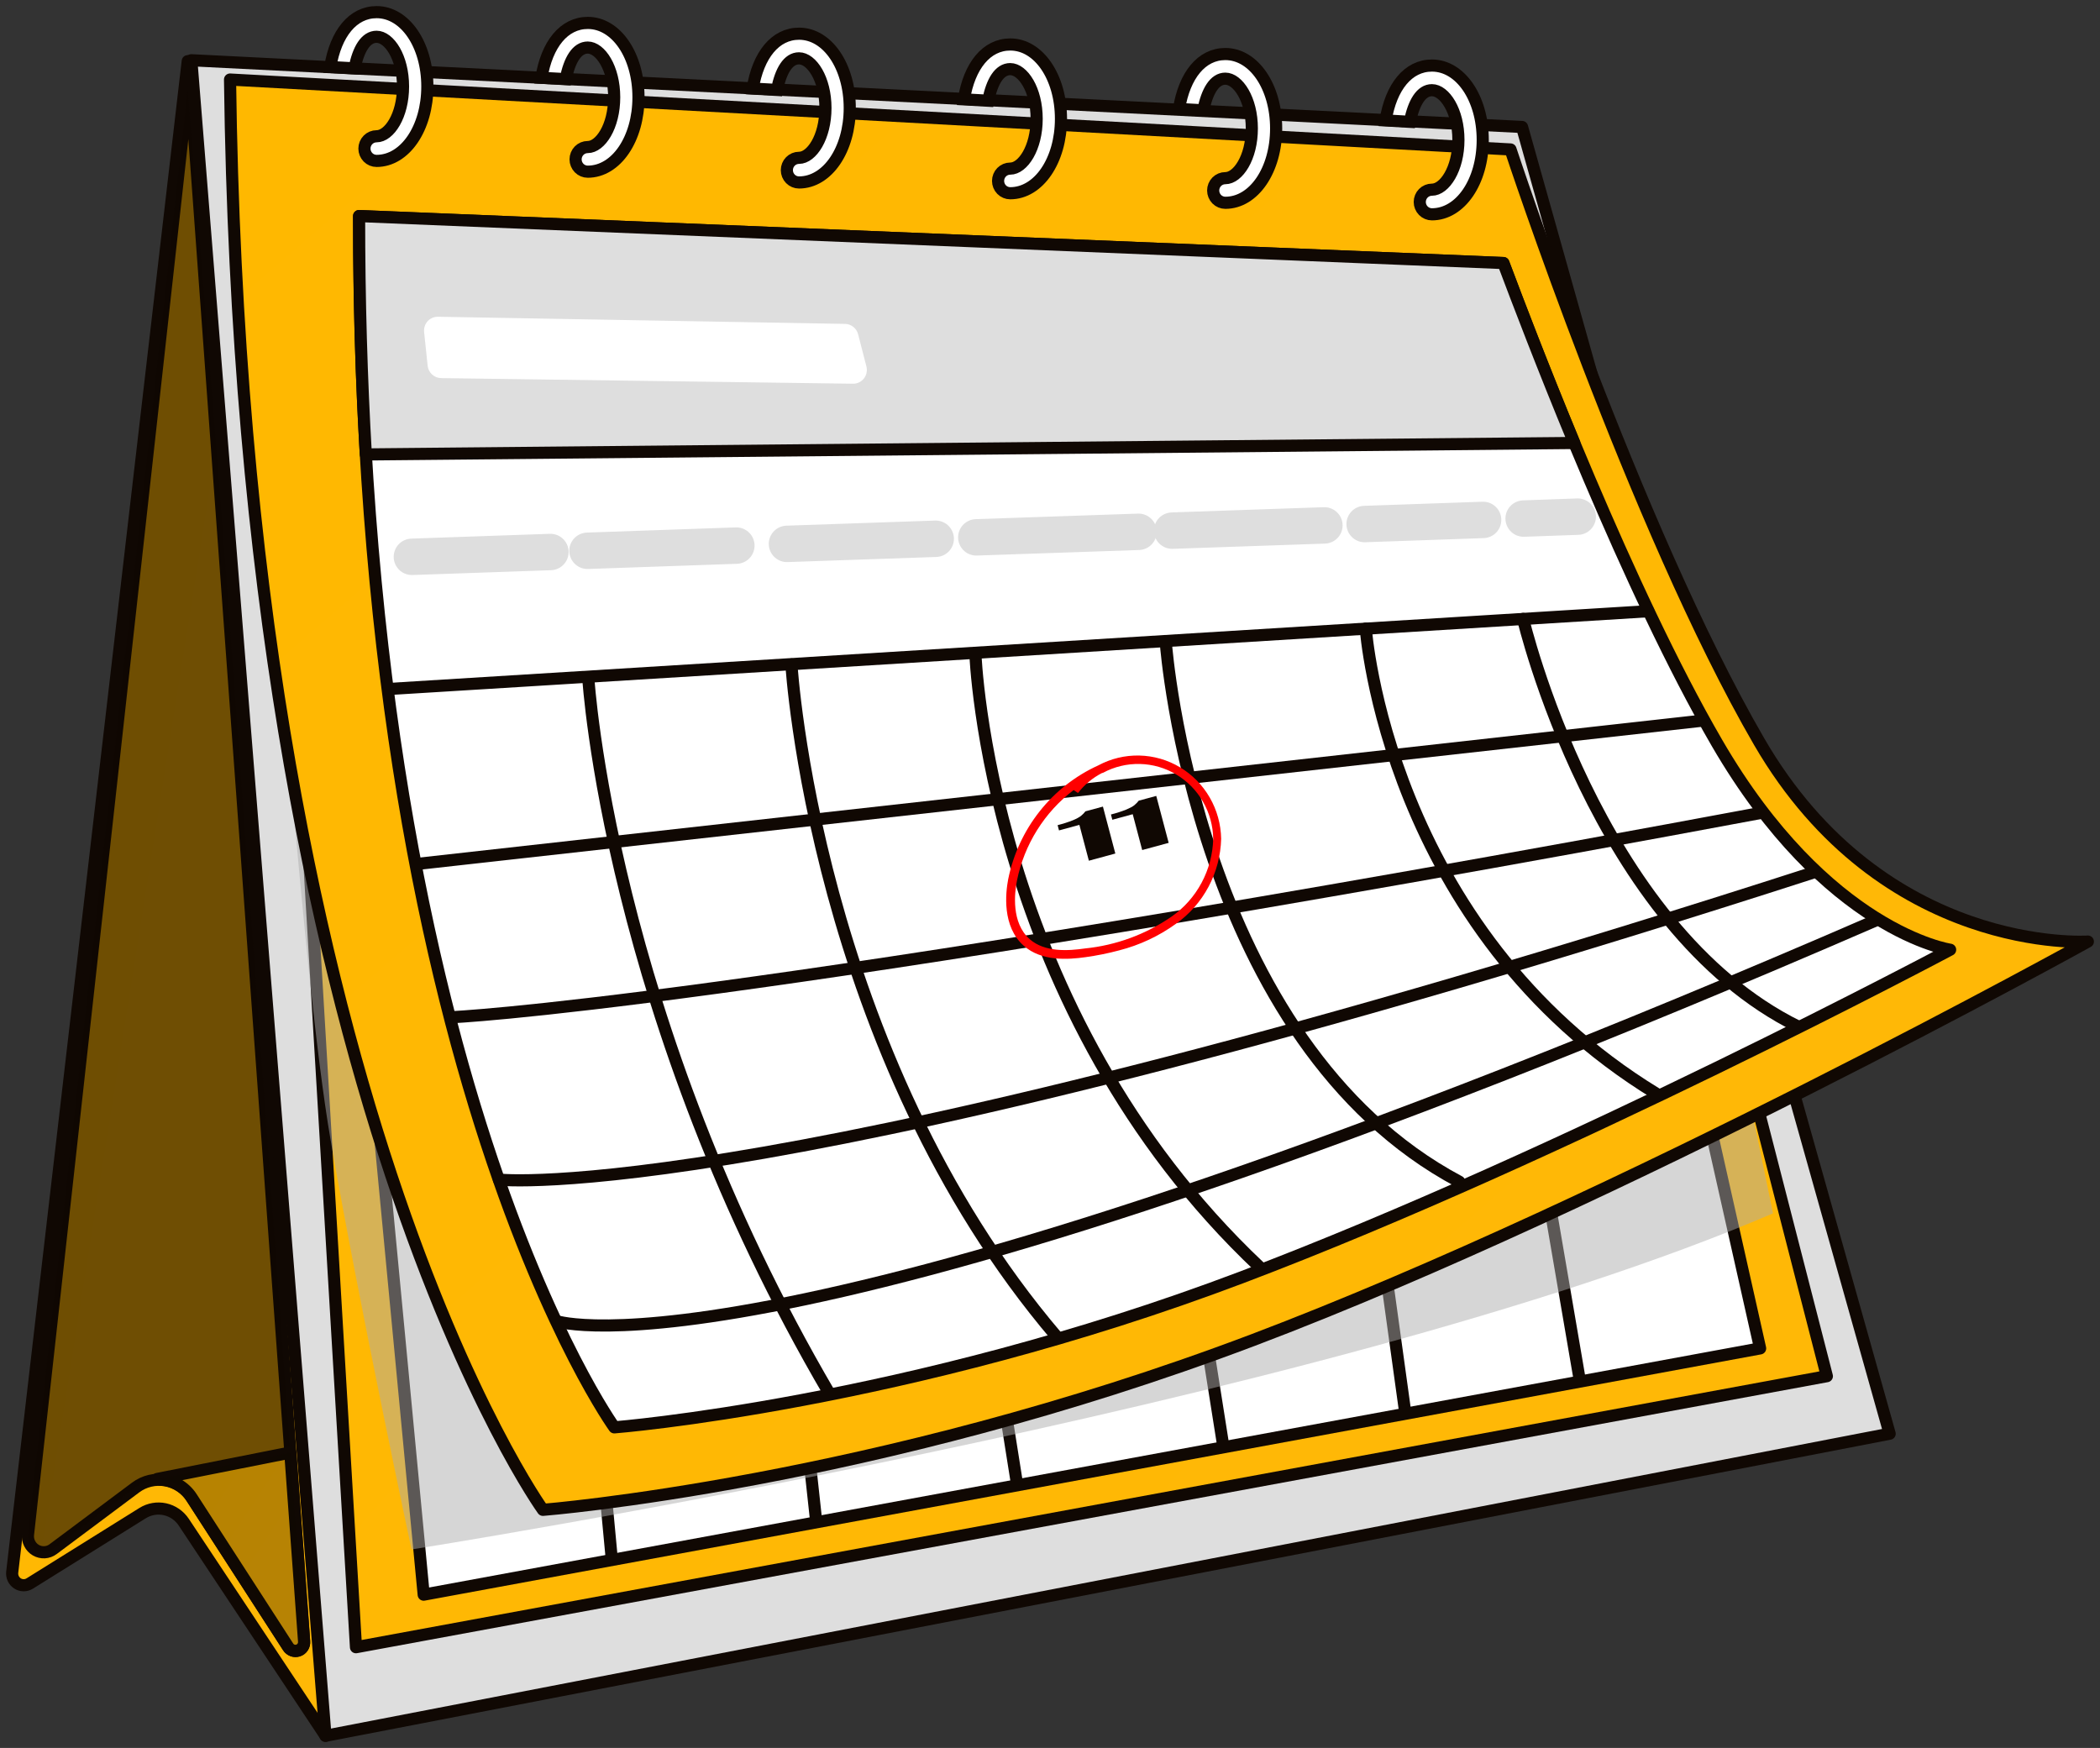 <svg xmlns="http://www.w3.org/2000/svg" width="173" height="144" viewBox="0 0 173 144" fill="none"><rect x="0" y="0" width="173" height="144" fill="#333333" stroke="none"/><path d="M15.466 5.04L1.006 129.526C0.986 129.705 1.017 129.887 1.094 130.049C1.171 130.212 1.291 130.349 1.441 130.446C1.591 130.543 1.765 130.595 1.943 130.597C2.121 130.598 2.296 130.549 2.448 130.455L11.741 124.659C12.293 124.313 12.956 124.197 13.59 124.336C14.224 124.475 14.78 124.859 15.141 125.405L26.818 143L31.69 68.988L15.466 5.04Z" fill="url(#paint0_linear_3134_34128)" stroke="#100803" stroke-linecap="round" stroke-linejoin="round"></path><path d="M15.376 8.171L2.308 126.415C2.279 126.671 2.325 126.929 2.44 127.158C2.554 127.387 2.732 127.577 2.951 127.706C3.171 127.834 3.423 127.894 3.676 127.88C3.929 127.865 4.172 127.776 4.376 127.623L11.17 122.548C11.524 122.283 11.927 122.094 12.355 121.993C12.783 121.891 13.226 121.879 13.659 121.958C14.092 122.036 14.504 122.203 14.871 122.449C15.238 122.694 15.551 123.013 15.792 123.386L23.743 135.687C23.829 135.824 23.958 135.927 24.109 135.981C24.26 136.035 24.424 136.036 24.576 135.984C24.728 135.932 24.858 135.83 24.945 135.694C25.033 135.559 25.073 135.397 25.06 135.235L15.777 8.176C15.767 8.13 15.742 8.088 15.706 8.058C15.67 8.028 15.625 8.011 15.579 8.011C15.532 8.01 15.486 8.026 15.45 8.055C15.413 8.084 15.387 8.125 15.376 8.171Z" fill="url(#paint1_linear_3134_34128)" stroke="#100803" stroke-linecap="round" stroke-linejoin="round"></path><path opacity="0.6" d="M15.556 6.456L2.298 126.405C2.269 126.66 2.315 126.918 2.43 127.148C2.544 127.377 2.722 127.567 2.941 127.695C3.161 127.824 3.413 127.884 3.666 127.87C3.919 127.855 4.162 127.766 4.366 127.613L11.16 122.538C11.514 122.273 11.917 122.084 12.345 121.983C12.773 121.881 13.216 121.869 13.649 121.948C14.082 122.026 14.494 122.193 14.861 122.439C15.227 122.684 15.541 123.003 15.782 123.376L23.733 135.677C23.819 135.814 23.948 135.917 24.099 135.971C24.25 136.025 24.415 136.026 24.566 135.974C24.718 135.922 24.848 135.82 24.935 135.684C25.023 135.548 25.064 135.387 25.05 135.225L15.652 6.456C15.648 6.445 15.642 6.437 15.633 6.43C15.625 6.424 15.615 6.421 15.604 6.421C15.594 6.421 15.583 6.424 15.575 6.43C15.566 6.437 15.56 6.445 15.556 6.456Z" fill="#100803"></path><path d="M13.138 121.888C13.664 121.898 14.18 122.037 14.641 122.295C15.101 122.552 15.493 122.919 15.782 123.365L23.733 135.667C23.819 135.803 23.948 135.907 24.099 135.961C24.25 136.014 24.415 136.015 24.566 135.963C24.718 135.911 24.848 135.809 24.936 135.674C25.023 135.538 25.064 135.377 25.05 135.215L23.913 119.666L12.968 121.838C13.026 121.849 13.083 121.866 13.138 121.888Z" fill="url(#paint2_linear_3134_34128)" stroke="#100803" stroke-linecap="round" stroke-linejoin="round"></path><path opacity="0.3" d="M13.138 121.888C13.664 121.898 14.18 122.037 14.641 122.295C15.101 122.552 15.493 122.919 15.782 123.365L23.733 135.667C23.819 135.803 23.948 135.907 24.099 135.961C24.25 136.014 24.415 136.015 24.566 135.963C24.718 135.911 24.848 135.809 24.936 135.674C25.023 135.538 25.064 135.377 25.05 135.215L23.913 119.666L12.968 121.838C13.026 121.849 13.083 121.866 13.138 121.888Z" fill="#100803"></path><path d="M15.762 4.963L26.813 143L155.672 118.113L125.388 10.46L15.762 4.963Z" fill="#DEDEDE" stroke="#100803" stroke-linecap="round" stroke-linejoin="round"></path><path d="M21.735 7.942L29.326 135.702L150.499 113.373L124.958 14.113L21.735 7.942Z" fill="url(#paint3_linear_3134_34128)" stroke="#100803" stroke-linecap="round" stroke-linejoin="round"></path><path d="M29.141 70.815L34.904 131.373L145.001 111.084L134.772 65.568L29.141 70.815Z" fill="white" stroke="#100803" stroke-linecap="round" stroke-linejoin="round"></path><path d="M50.391 128.359L48.564 108.907" stroke="#100803" stroke-linecap="round" stroke-linejoin="round"></path><path d="M67.24 125.35L65.478 109.135" stroke="#100803" stroke-linecap="round" stroke-linejoin="round"></path><path d="M83.759 122.107L81.701 109.135" stroke="#100803" stroke-linecap="round" stroke-linejoin="round"></path><path d="M100.778 119.148L98.33 103.685" stroke="#100803" stroke-linecap="round" stroke-linejoin="round"></path><path d="M115.77 116.408L113.682 101.315" stroke="#100803" stroke-linecap="round" stroke-linejoin="round"></path><path d="M130.145 113.713L127.036 95.565" stroke="#100803" stroke-linecap="round" stroke-linejoin="round"></path><g style="mix-blend-mode:multiply" opacity="0.49"><path d="M22.346 43.238C22.346 43.238 24.89 80.341 27.228 93.87C29.567 107.4 33.903 127.648 33.903 127.648C33.903 127.648 109.01 115.865 146.063 99.96L143.059 85.415L22.346 43.238Z" fill="#ACACAC"></path></g><path d="M18.951 6.552L124.437 12.312C124.437 12.312 134.707 43.497 144.926 61.107C155.146 78.716 172 77.57 172 77.57C172 77.57 133.345 98.991 103.237 110.394C71.902 122.254 44.728 124.385 44.728 124.385C44.728 124.385 19.978 90.12 18.951 6.552Z" fill="url(#paint4_linear_3134_34128)" stroke="#100803" stroke-linecap="round" stroke-linejoin="round"></path><path d="M31.029 1C29.071 1 27.654 2.761 27.208 5.522L29.211 5.633C29.521 4.04 30.137 3.03 31.024 3.03C32.055 3.03 33.202 4.71 33.202 7.125C33.202 9.541 32.055 11.226 31.024 11.226C30.758 11.226 30.503 11.333 30.316 11.523C30.128 11.713 30.022 11.972 30.022 12.241C30.022 12.51 30.128 12.768 30.316 12.959C30.503 13.149 30.758 13.256 31.024 13.256C33.367 13.256 35.205 10.561 35.205 7.125C35.205 3.69 33.372 1 31.029 1Z" fill="white" stroke="#100803" stroke-miterlimit="10"></path><path d="M48.423 1.888C46.466 1.888 45.049 3.649 44.603 6.41L46.606 6.521C46.916 4.928 47.532 3.918 48.419 3.918C49.45 3.918 50.597 5.598 50.597 8.013C50.597 10.429 49.45 12.114 48.419 12.114C48.153 12.114 47.898 12.221 47.71 12.411C47.523 12.601 47.417 12.86 47.417 13.129C47.417 13.398 47.523 13.656 47.71 13.847C47.898 14.037 48.153 14.144 48.419 14.144C50.762 14.144 52.599 11.449 52.599 8.013C52.599 4.578 50.772 1.888 48.423 1.888Z" fill="white" stroke="#100803" stroke-miterlimit="10"></path><path d="M65.828 2.776C63.871 2.776 62.453 4.537 62.008 7.298L64.011 7.41C64.321 5.816 64.937 4.806 65.823 4.806C66.855 4.806 68.001 6.486 68.001 8.902C68.001 11.317 66.855 13.002 65.823 13.002C65.558 13.002 65.303 13.109 65.115 13.299C64.927 13.49 64.822 13.748 64.822 14.017C64.822 14.286 64.927 14.544 65.115 14.735C65.303 14.925 65.558 15.032 65.823 15.032C68.167 15.032 70.004 12.337 70.004 8.902C70.004 5.466 68.172 2.776 65.828 2.776Z" fill="white" stroke="#100803" stroke-miterlimit="10"></path><path d="M83.228 3.664C81.27 3.664 79.853 5.425 79.408 8.186L81.411 8.298C81.721 6.704 82.337 5.694 83.223 5.694C84.255 5.694 85.401 7.374 85.401 9.79C85.401 12.205 84.255 13.89 83.223 13.89C82.958 13.89 82.703 13.997 82.515 14.187C82.327 14.378 82.222 14.636 82.222 14.905C82.222 15.174 82.327 15.432 82.515 15.623C82.703 15.813 82.958 15.92 83.223 15.92C85.567 15.92 87.404 13.225 87.404 9.79C87.404 6.354 85.572 3.664 83.228 3.664Z" fill="white" stroke="#100803" stroke-miterlimit="10"></path><path d="M100.944 4.451C98.986 4.451 97.569 6.212 97.128 8.978L99.131 9.089C99.446 7.496 100.062 6.481 100.944 6.481C101.975 6.481 103.127 8.166 103.127 10.581C103.127 12.997 101.975 14.677 100.944 14.677C100.678 14.677 100.423 14.784 100.235 14.974C100.048 15.164 99.942 15.423 99.942 15.692C99.942 15.961 100.048 16.219 100.235 16.41C100.423 16.6 100.678 16.707 100.944 16.707C103.292 16.707 105.13 14.017 105.13 10.581C105.13 7.146 103.292 4.451 100.944 4.451Z" fill="white" stroke="#100803" stroke-miterlimit="10"></path><path d="M117.963 5.4C116.005 5.4 114.588 7.161 114.147 9.922L116.15 10.038C116.466 8.445 117.082 7.43 117.963 7.43C118.994 7.43 120.146 9.115 120.146 11.525C120.146 13.936 118.994 15.626 117.963 15.626C117.697 15.626 117.443 15.733 117.255 15.923C117.067 16.113 116.961 16.372 116.961 16.641C116.961 16.91 117.067 17.168 117.255 17.358C117.443 17.549 117.697 17.656 117.963 17.656C120.311 17.656 122.149 14.961 122.149 11.525C122.149 8.09 120.311 5.4 117.963 5.4Z" fill="white" stroke="#100803" stroke-miterlimit="10"></path><path d="M141.436 61.188C134.181 48.684 126.56 28.937 123.851 21.67L29.582 17.798C29.521 88.415 50.612 117.59 50.612 117.59C50.612 117.59 74.621 115.707 102.311 105.223C128.919 95.149 160.654 78.24 160.654 78.24C160.654 78.24 150.464 76.753 141.436 61.188Z" fill="white" stroke="#100803" stroke-linecap="round" stroke-linejoin="round"></path><path d="M123.851 21.67L29.582 17.798C29.582 24.745 29.777 31.282 30.137 37.438L129.69 36.494C127.111 30.267 125.033 24.811 123.851 21.67Z" fill="#DEDEDE" stroke="#100803" stroke-linecap="round" stroke-linejoin="round"></path><path d="M125.519 42.721L129.975 42.563" stroke="#DEDEDE" stroke-width="3" stroke-linecap="round" stroke-linejoin="round"></path><path d="M112.42 43.172L122.179 42.832" stroke="#DEDEDE" stroke-width="3" stroke-linecap="round" stroke-linejoin="round"></path><path d="M96.562 43.715L109.105 43.284" stroke="#DEDEDE" stroke-width="3" stroke-linecap="round" stroke-linejoin="round"></path><path d="M80.429 44.268L93.793 43.812" stroke="#DEDEDE" stroke-width="3" stroke-linecap="round" stroke-linejoin="round"></path><path d="M64.832 44.806L77.085 44.385" stroke="#DEDEDE" stroke-width="3" stroke-linecap="round" stroke-linejoin="round"></path><path d="M48.398 45.375L60.661 44.948" stroke="#DEDEDE" stroke-width="3" stroke-linecap="round" stroke-linejoin="round"></path><path d="M33.933 45.872L45.344 45.476" stroke="#DEDEDE" stroke-width="3" stroke-linecap="round" stroke-linejoin="round"></path><path d="M32.075 56.758L135.788 50.353" stroke="#100803" stroke-linecap="round" stroke-linejoin="round"></path><path d="M48.464 55.854C48.464 55.854 50.166 83.807 68.347 114.834" stroke="#100803" stroke-linecap="round" stroke-linejoin="round"></path><path d="M65.197 54.733C65.197 54.733 67.115 86.704 87.049 110.115" stroke="#100803" stroke-linecap="round" stroke-linejoin="round"></path><path d="M80.349 53.789C80.349 53.789 81.351 83.223 103.758 104.375" stroke="#100803" stroke-linecap="round" stroke-linejoin="round"></path><path d="M96.056 53.104C96.056 53.104 98.53 85.826 120.216 97.352" stroke="#100803" stroke-linecap="round" stroke-linejoin="round"></path><path d="M112.515 51.789C112.515 51.789 114.258 76.54 136.439 90.094" stroke="#100803" stroke-linecap="round" stroke-linejoin="round"></path><path d="M125.474 50.987C125.474 50.987 131.442 76.362 148.141 84.578" stroke="#100803" stroke-linecap="round" stroke-linejoin="round"></path><path d="M34.348 71.175L140.28 59.366" stroke="#100803" stroke-linecap="round" stroke-linejoin="round"></path><path d="M37.112 83.807C37.112 83.807 59.73 82.908 145.207 66.943" stroke="#100803" stroke-linecap="round" stroke-linejoin="round"></path><path d="M41.103 97.179C41.103 97.179 63.135 99.716 149.448 71.861" stroke="#100803" stroke-linecap="round" stroke-linejoin="round"></path><path d="M45.87 108.846C45.87 108.846 64.236 115.012 154.455 75.859" stroke="#100803" stroke-linecap="round" stroke-linejoin="round"></path><path d="M70.3 31.612L36.341 31.15C36.066 31.146 35.802 31.041 35.597 30.854C35.393 30.667 35.262 30.412 35.23 30.135L34.939 27.354C34.922 27.194 34.939 27.032 34.988 26.879C35.038 26.726 35.118 26.585 35.225 26.466C35.332 26.347 35.463 26.253 35.609 26.189C35.755 26.125 35.912 26.093 36.071 26.095L69.619 26.684C69.867 26.688 70.106 26.775 70.301 26.931C70.495 27.087 70.634 27.303 70.695 27.547L71.376 30.191C71.419 30.358 71.423 30.533 71.389 30.702C71.355 30.871 71.284 31.03 71.18 31.167C71.076 31.304 70.943 31.415 70.79 31.492C70.638 31.569 70.47 31.61 70.3 31.612Z" fill="white"></path><path d="M88.396 67.571C88.666 67.46 88.891 67.338 89.047 67.22C89.204 67.089 89.329 66.962 89.418 66.84L90.86 66.449L91.882 70.316L89.702 70.908L88.921 67.956L87.242 68.412L87.127 67.979C87.568 67.868 88.002 67.729 88.396 67.571Z" fill="#100803"></path><path d="M92.789 66.692C93.059 66.581 93.285 66.46 93.441 66.341C93.598 66.21 93.722 66.083 93.811 65.961L95.254 65.57L96.276 69.437L94.095 70.029L93.315 67.077L91.635 67.533L91.521 67.1C91.962 66.99 92.396 66.85 92.789 66.692Z" fill="#100803"></path><path d="M92.199 78.294C91.291 78.537 90.369 78.723 89.439 78.852C87.954 79.064 85.802 79.198 84.353 77.927C82.528 76.33 82.842 73.556 83.055 72.437C83.469 70.389 84.358 68.47 85.648 66.839C86.939 65.208 88.593 63.911 90.476 63.056C91.517 62.496 92.683 62.216 93.861 62.243C95.04 62.27 96.192 62.602 97.207 63.209C98.223 63.816 99.068 64.676 99.662 65.708C100.256 66.74 100.579 67.909 100.6 69.103C100.563 70.484 100.207 71.837 99.56 73.053C98.913 74.269 97.993 75.314 96.875 76.104C95.464 77.123 93.879 77.865 92.199 78.294ZM88.447 65.087C86.038 66.917 84.375 69.578 83.773 72.567C83.578 73.562 83.292 76.027 84.833 77.377C86.072 78.462 87.995 78.338 89.395 78.135C91.944 77.876 94.39 76.977 96.51 75.518C97.54 74.799 98.389 73.843 98.986 72.729C99.584 71.614 99.912 70.372 99.946 69.104C99.929 68.032 99.641 66.982 99.109 66.055C98.578 65.128 97.82 64.355 96.91 63.809C95.999 63.263 94.966 62.963 93.908 62.938C92.85 62.912 91.804 63.162 90.869 63.664L90.774 63.689C90.009 64.084 89.338 64.643 88.808 65.328L88.447 65.087Z" fill="#FF0000"></path><defs><linearGradient id="paint0_linear_3134_34128" x1="22.517" y1="128.761" x2="-21.265" y2="120.086" gradientUnits="userSpaceOnUse"><stop stop-color="#FFB806"></stop><stop offset="1" stop-color="#FFB800"></stop></linearGradient><linearGradient id="paint1_linear_3134_34128" x1="18.259" y1="122.81" x2="-14.664" y2="117.595" gradientUnits="userSpaceOnUse"><stop stop-color="#FFB806"></stop><stop offset="1" stop-color="#FFB800"></stop></linearGradient><linearGradient id="paint2_linear_3134_34128" x1="21.441" y1="134.316" x2="8.948" y2="126.084" gradientUnits="userSpaceOnUse"><stop stop-color="#FFB806"></stop><stop offset="1" stop-color="#FFB800"></stop></linearGradient><linearGradient id="paint3_linear_3134_34128" x1="112.012" y1="122.516" x2="6.301" y2="27.616" gradientUnits="userSpaceOnUse"><stop stop-color="#FFB806"></stop><stop offset="1" stop-color="#FFB800"></stop></linearGradient><linearGradient id="paint4_linear_3134_34128" x1="126.255" y1="112.223" x2="29.222" y2="-0.037" gradientUnits="userSpaceOnUse"><stop stop-color="#FFB806"></stop><stop offset="1" stop-color="#FFB800"></stop></linearGradient></defs></svg>